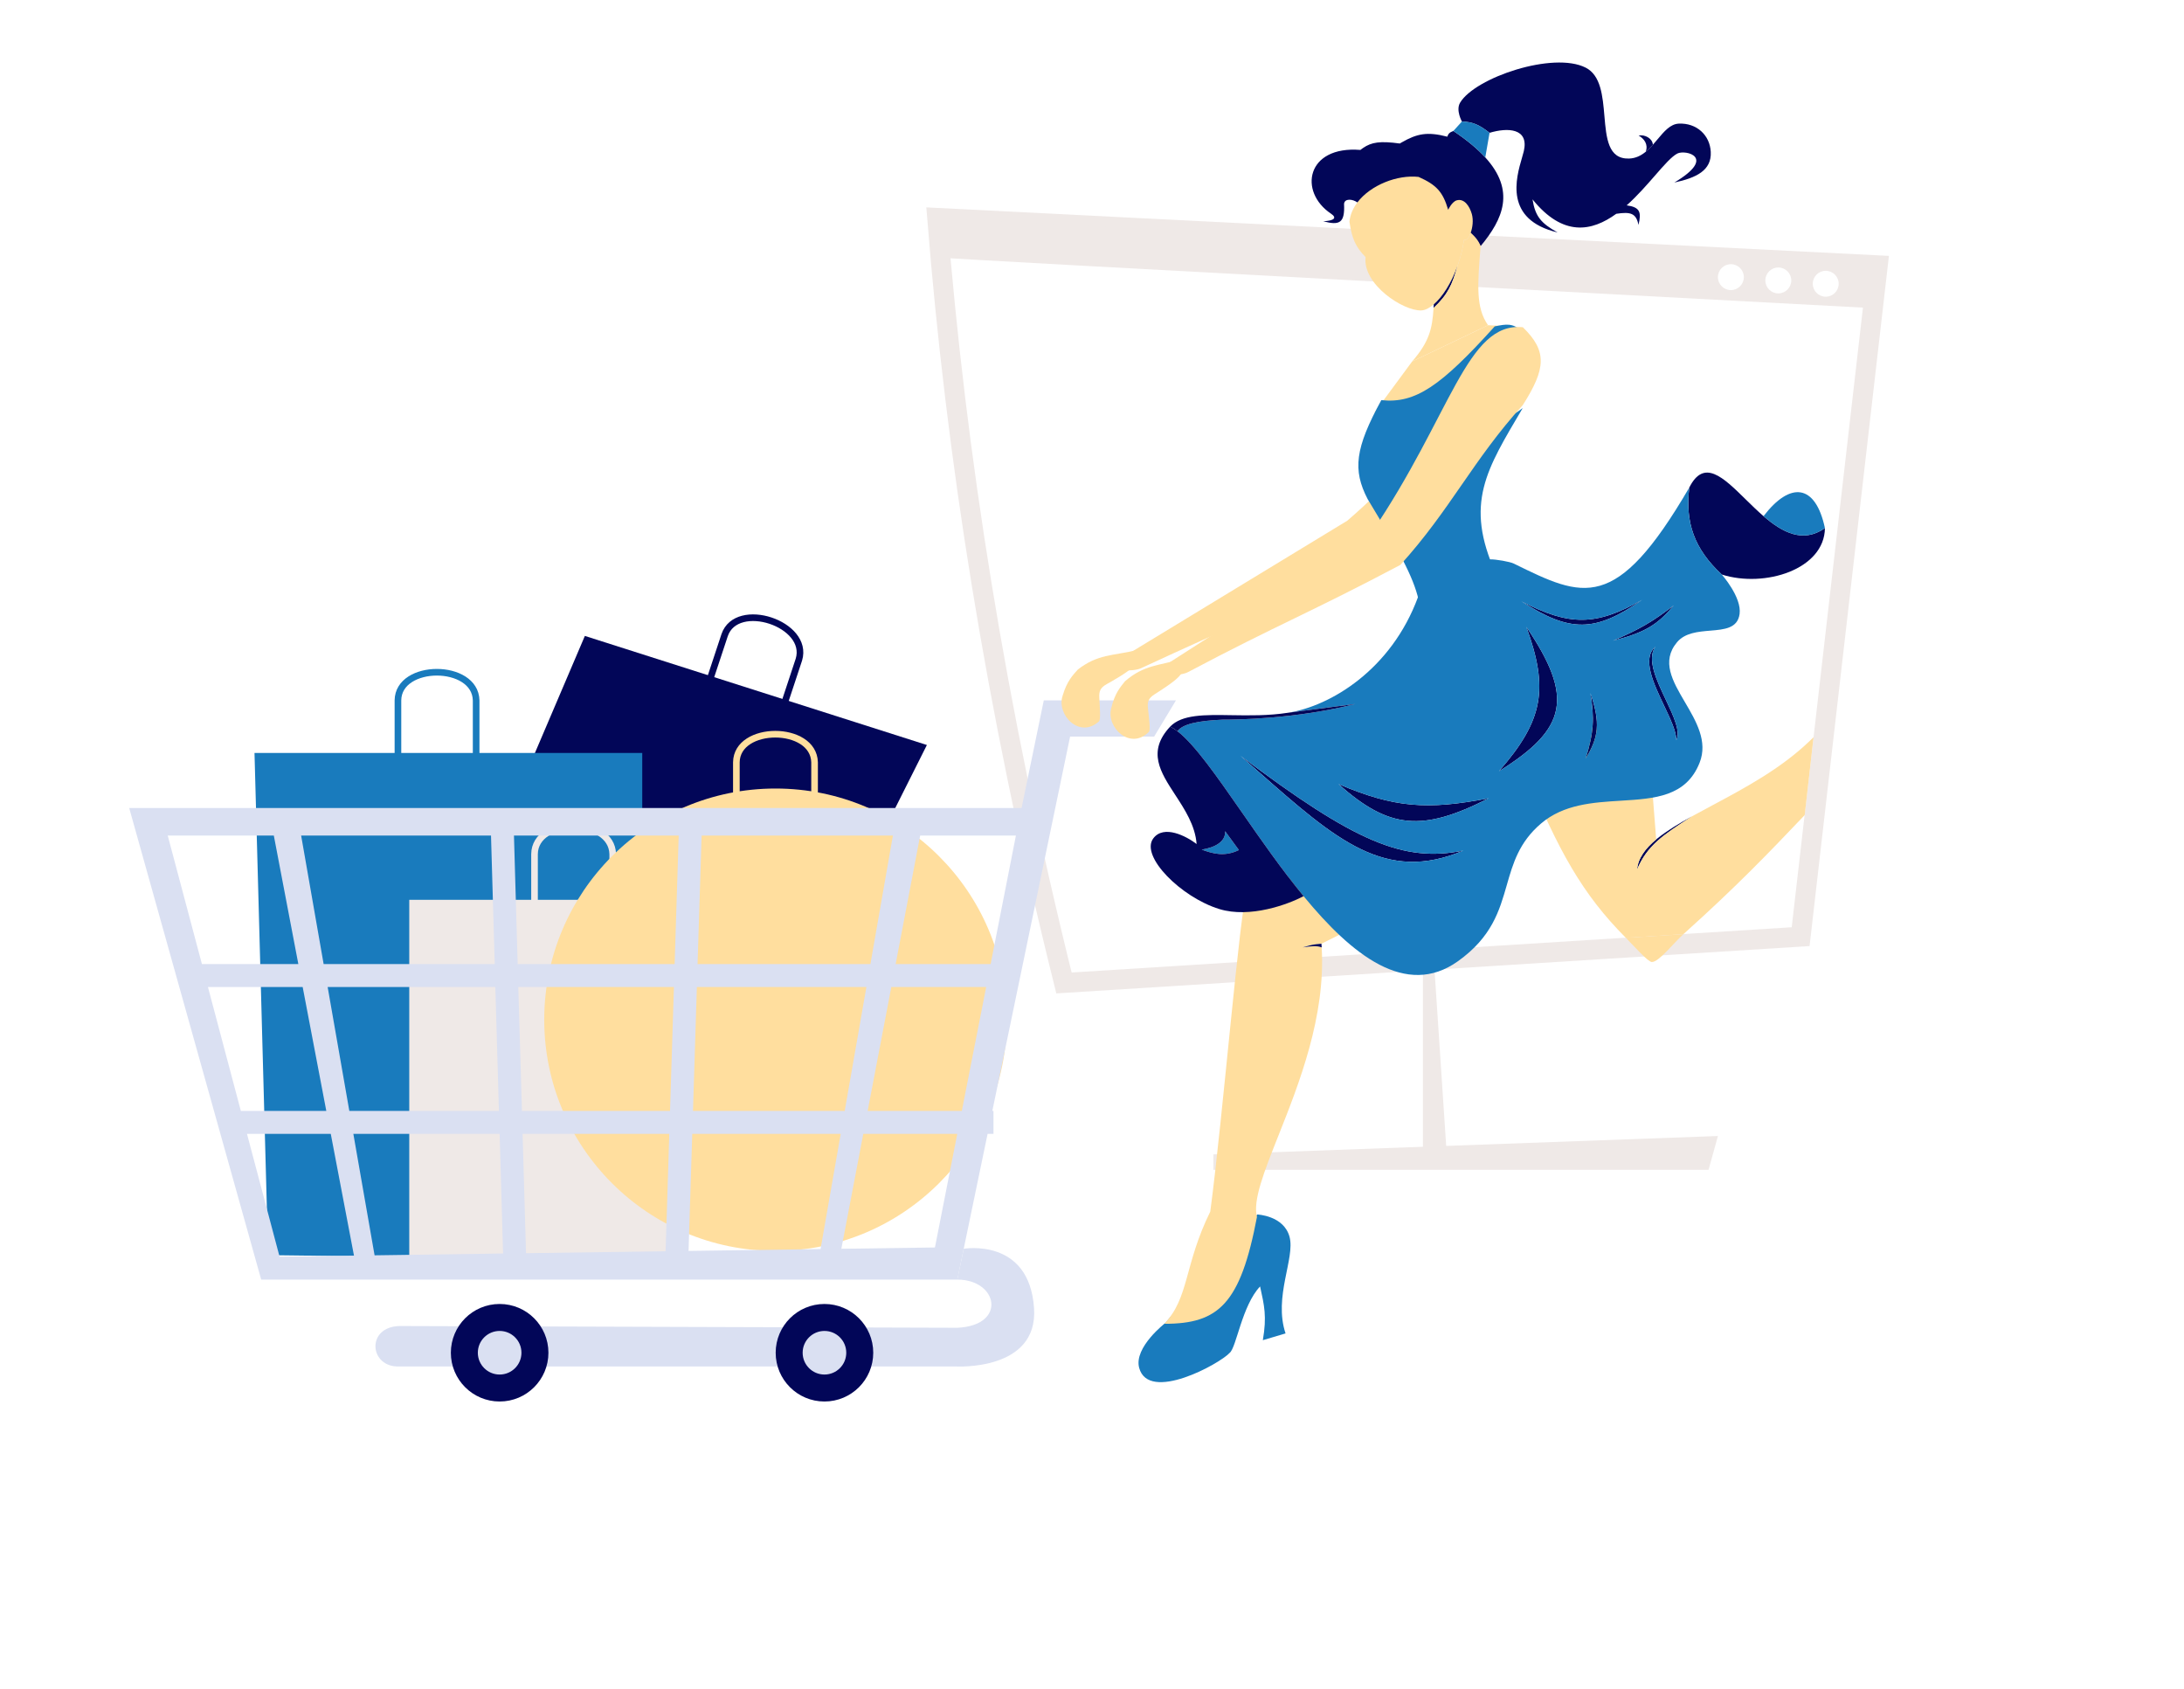 <svg width="838" height="648" viewBox="0 0 838 648" fill="none" xmlns="http://www.w3.org/2000/svg">
<path d="M690.903 359.325L408.243 377.087C381.72 270.488 366.775 173.746 359.581 83.585L720.523 101.771L690.903 359.325Z" fill="white" stroke="#EFE9E7" stroke-width="7.634" stroke-miterlimit="10"/>
<path d="M360.851 98.81C360.427 93.312 359.852 86.969 359.581 83.585L720.523 101.771L718.619 118.213C718.619 118.213 360.884 99.229 360.851 98.81Z" fill="#EFE9E7"/>
<path d="M664.139 111.286C666.885 111.286 669.111 109.062 669.111 106.317C669.111 103.573 666.885 101.348 664.139 101.348C661.393 101.348 659.167 103.573 659.167 106.317C659.167 109.062 661.393 111.286 664.139 111.286Z" fill="white"/>
<path d="M682.334 112.555C685.08 112.555 687.306 110.33 687.306 107.586C687.306 104.841 685.08 102.616 682.334 102.616C679.588 102.616 677.362 104.841 677.362 107.586C677.362 110.33 679.588 112.555 682.334 112.555Z" fill="white"/>
<path d="M700.53 113.824C703.275 113.824 705.502 111.599 705.502 108.855C705.502 106.11 703.275 103.885 700.53 103.885C697.784 103.885 695.558 106.11 695.558 108.855C695.558 111.599 697.784 113.824 700.53 113.824Z" fill="white"/>
<path d="M550.165 368.172L555.285 445.388H545.976V368.172H550.165Z" fill="#EFE9E7"/>
<path d="M465.579 442.851L659.167 435.801L655.57 448.771H465.579V442.851Z" fill="#EFE9E7"/>
<path d="M224.412 243.955L355.646 285.801L288.71 419.138L170.684 369.84L224.412 243.955Z" fill="#020658"/>
<path d="M102.888 481.508L97.652 288.851H246.431V483.216L102.888 481.508Z" fill="#197BBD"/>
<path d="M256.808 345.191H157.032V483.211H256.808V345.191Z" fill="#EFE9E7"/>
<path d="M205.096 352.234V327.651C205.255 313.28 234.762 313.28 235.101 327.651V352.234" stroke="#EFE9E7" stroke-width="2.545" stroke-miterlimit="10"/>
<path d="M282.545 317.021V292.439C282.703 278.067 312.21 278.067 312.549 292.439V317.021" stroke="#FFDE9E" stroke-width="2.545" stroke-miterlimit="10"/>
<path d="M152.69 293.253V268.67C152.848 254.299 182.355 254.299 182.694 268.67V293.253" stroke="#197BBD" stroke-width="2.545" stroke-miterlimit="10"/>
<path d="M270.324 266.967L278.044 243.638C282.708 230.037 310.726 239.294 306.534 253.049L298.818 276.377" stroke="#020658" stroke-width="2.545" stroke-miterlimit="10"/>
<path d="M297.563 479.88C346.573 479.88 386.303 440.171 386.303 391.188C386.303 342.205 346.573 302.496 297.563 302.496C248.553 302.496 208.823 342.205 208.823 391.188C208.823 440.171 248.553 479.88 297.563 479.88Z" fill="#FFDE9E"/>
<path d="M400.505 268.67L391.983 309.979H49.575L100.22 490.883H367.321L378.939 434.983H381.194V426.18H380.753L410.599 282.57H442.849L451.217 268.67H400.505ZM79.79 378.643H116.136L125.204 426.18H92.416L79.79 378.643ZM125.719 378.643H190.061L191.435 426.18H134.038L125.719 378.643ZM198.631 369.84L197.209 320.543H260.415L258.86 369.84H198.631ZM258.583 378.643L257.085 426.18H200.274L198.869 378.643H258.583ZM189.824 369.84H124.178L115.55 320.543H188.401L189.824 369.84ZM191.708 434.983L193.03 480.879L143.727 481.57L135.58 434.983H191.708ZM200.516 434.983H256.808L255.39 480.007L201.838 480.755L200.516 434.983ZM265.616 434.983H322.577L314.844 479.175L264.198 479.884L265.616 434.983ZM265.893 426.18L267.391 378.643H332.437L324.118 426.18H265.893ZM267.655 369.84L269.21 320.543H342.606L333.979 369.84H267.655ZM105.065 320.543L114.472 369.84H77.478L64.359 320.543H105.065ZM94.768 434.983H126.917L135.822 481.68L107.267 482.08L94.768 434.983ZM358.733 478.559L322.828 479.061L331.239 434.983H367.304L358.733 478.559ZM332.917 426.18L341.998 378.643H378.393L369.048 426.18H332.917ZM380.11 369.84H343.663L353.07 320.543H389.804L380.11 369.84Z" fill="#DAE0F2"/>
<path d="M369.779 479.061C369.779 479.061 394.961 474.659 396.767 501.887C398.37 526.096 366.736 524.208 366.736 524.208H153.381C141.618 524.776 140.297 508.93 153.381 508.697L367.304 509.37C386.479 508.49 382.956 490.883 367.304 490.883" fill="#DAE0F2"/>
<path d="M316.345 537.65C326.682 537.65 335.062 529.275 335.062 518.944C335.062 508.612 326.682 500.237 316.345 500.237C306.008 500.237 297.628 508.612 297.628 518.944C297.628 529.275 306.008 537.65 316.345 537.65Z" fill="#020658"/>
<path d="M316.345 527.307C320.966 527.307 324.712 523.562 324.712 518.944C324.712 514.325 320.966 510.581 316.345 510.581C311.723 510.581 307.977 514.325 307.977 518.944C307.977 523.562 311.723 527.307 316.345 527.307Z" fill="#DAE0F2"/>
<path d="M191.712 537.65C202.049 537.65 210.429 529.275 210.429 518.944C210.429 508.612 202.049 500.237 191.712 500.237C181.375 500.237 172.995 508.612 172.995 518.944C172.995 529.275 181.375 537.65 191.712 537.65Z" fill="#020658"/>
<path d="M191.712 527.307C196.333 527.307 200.079 523.562 200.079 518.944C200.079 514.325 196.333 510.581 191.712 510.581C187.091 510.581 183.344 514.325 183.344 518.944C183.344 523.562 187.091 527.307 191.712 527.307Z" fill="#DAE0F2"/>
<path fill-rule="evenodd" clip-rule="evenodd" d="M515.713 78.258C515.859 76.058 518.937 76.294 520.826 77.653C520.972 77.759 521.112 77.871 521.242 77.989C536.072 64.352 555.4 79.107 564.295 89.34C565.97 91.266 567.275 93.032 568.11 94.419C576.727 84.05 581.572 73.203 569.903 60.385C566.948 57.139 562.933 53.766 557.651 50.242C556.261 50.779 555.712 51.238 555.333 52.433C547.64 50.457 543.756 51.242 537.883 54.596C537.627 54.742 537.366 54.894 537.101 55.05C529.544 54.031 526.279 54.52 522.985 56.777C522.652 57.005 522.318 57.252 521.98 57.516C501.216 55.843 498.167 73.567 510.697 81.965C513.327 83.735 511.524 84.696 507.721 84.881C514.077 86.597 516.056 85.464 515.713 78.258ZM560.941 46.619C565.129 46.78 567.468 47.782 571.543 50.953C578.494 48.861 586.695 49.144 584.699 57.935C584.541 58.628 584.288 59.493 583.996 60.489C581.705 68.315 577.034 84.269 597.647 89.174C591.361 85.681 589.064 83.06 588.024 76.478C599.741 90.993 610.798 88.812 620.161 82.017C625.649 81.182 627.799 81.796 628.682 86.283C629.895 81.337 629.235 79.477 624.16 78.775C628.186 75.185 631.829 71.007 634.993 67.378C638.51 63.344 641.435 59.99 643.632 58.883C646.675 57.35 658.938 60.219 642.441 70.026C650.873 68.223 656.786 65.387 656.418 58.263C656.088 51.869 651.026 47.093 644.115 47.429C640.913 47.584 638.534 50.419 635.998 53.44C635.412 54.138 634.818 54.845 634.204 55.532C633.345 56.492 632.447 57.412 631.475 58.208C629.653 59.701 627.574 60.758 625.021 60.826C617.032 61.041 616.342 53.01 615.61 44.472C614.96 36.899 614.276 28.926 608.432 25.953C596.002 19.629 566.01 29.746 560.243 39.378C558.495 42.297 560.941 46.619 560.941 46.619Z" fill="#020658"/>
<path d="M557.651 50.242C562.933 53.766 566.948 57.139 569.903 60.385L571.543 50.953C567.468 47.782 565.129 46.78 560.941 46.619L557.651 50.242Z" fill="#197BBD"/>
<path d="M628.748 51.987C630.889 53.268 632.483 55.328 631.475 58.208C632.447 57.412 633.345 56.492 634.204 55.532C634.087 53.113 631.15 51.524 628.748 51.987Z" fill="#020658"/>
<path d="M523.976 98.641C522.752 109.092 538.496 119.412 545.407 119.077C546.845 119.007 548.469 118.194 550.126 116.769C553.407 113.949 556.822 108.732 559.202 102.126C560.325 99.01 561.217 95.585 561.757 91.957C562.608 92.426 563.613 91.216 564.295 89.339C565.04 87.286 565.398 84.434 564.743 82.112C563.911 79.169 561.885 76.02 558.943 76.852C557.105 77.372 555.657 80.476 555.657 80.476C553.653 73.634 551.183 70.914 544.306 67.864C536.193 66.957 525.896 70.967 520.826 77.653C519.148 79.865 518.043 82.37 517.778 85.086C518.767 91.505 520.018 94.562 523.976 98.641Z" fill="#FFDE9E"/>
<path d="M550.126 116.769C550.104 117.243 550.08 117.706 550.054 118.158C555.574 112.981 557.18 109.249 559.202 102.126C556.822 108.732 553.407 113.949 550.126 116.769Z" fill="#020658"/>
<path fill-rule="evenodd" clip-rule="evenodd" d="M568.11 94.419L568.11 94.418C568.108 94.442 568.109 94.43 568.11 94.419Z" fill="#020658"/>
<path d="M541.855 138.647L570.97 124.763C566.223 118.026 566.91 109.437 568.11 94.434L568.111 94.419L568.11 94.419C568.109 94.43 568.108 94.442 568.11 94.418C567.486 92.707 566.214 90.89 564.295 89.339C563.613 91.216 562.608 92.426 561.757 91.957C561.217 95.585 560.325 99.01 559.202 102.126C557.18 109.249 555.574 112.981 550.054 118.158C549.569 126.423 548.238 131.246 541.855 138.647Z" fill="#FFDE9E"/>
<path d="M570.97 124.763L541.855 138.647L527.343 158.316C549.597 158.714 560.62 151.775 577.553 125.486C576.739 124.863 573.885 124.979 570.97 124.763Z" fill="#FFDE9E"/>
<path d="M575.065 168.959C584.73 155.399 585.526 148.771 576.649 139.145C563.222 141.989 552.249 169.376 516.965 199.746L425.591 255.288C426.05 257.479 434.754 257.76 437.804 256.346C473.086 239.988 487.196 234.341 522.478 217.982C541.353 205.138 554.833 188.997 575.065 168.959Z" fill="#FFDE9E"/>
<path d="M413.555 256.862C421.2 250.929 426.917 251.587 435.935 249.471C435.935 249.471 437.779 252.834 434.305 256.18C432.194 258.212 426.911 261.179 424.726 262.405L424.628 262.46C422.059 263.903 421.682 265.319 421.803 267.669C421.987 271.239 422.383 276.097 421.695 276.722C414.164 283.563 405.319 274.175 407.721 266.92C409.401 261.208 411.689 258.97 413.555 256.862Z" fill="#FFDE9E"/>
<path d="M524.757 191.447C536.531 210.952 542.192 220.888 544.338 230.211L573.981 220.073C561.726 193.061 570.435 180.034 584.256 156.567C564.522 171.785 548.196 144.678 583.788 126.917C580.354 123.866 577.912 124.318 573.531 125.208C552.89 148.07 543.15 154.904 530.01 153.506C519.916 171.98 518.974 180.276 524.757 191.447Z" fill="#197BBD"/>
<path d="M482.414 465.907L447.247 507.436C447.247 507.436 434.968 516.848 437.097 524.742C440.729 538.209 468.022 523.161 471.817 518.997C474.403 517.004 476.536 500.848 483.495 493.51C485.109 500.885 486.128 504.961 484.55 514.127L493.264 511.533C488.577 497.488 496.998 482.688 494.801 474.493C492.604 466.297 482.414 465.907 482.414 465.907Z" fill="#197BBD"/>
<path d="M649.229 313.155C644.128 315.979 639.588 318.715 636.035 321.568C635.849 321.717 635.665 321.867 635.484 322.018C631.233 325.552 628.518 329.282 628.144 333.596C632.014 324.343 638.119 320.375 648.743 313.471L649.229 313.155Z" fill="#020658"/>
<path fill-rule="evenodd" clip-rule="evenodd" d="M585.606 296.508C597.957 326.201 606.961 342.853 623.836 359.769L645.888 358.398C666.655 339.748 678.749 327.086 692.459 312.686L695.855 282.825C695.376 283.284 694.892 283.748 694.403 284.22C683.305 294.915 669.256 302.415 656.95 308.985C654.278 310.411 651.688 311.794 649.229 313.155L648.743 313.471C638.119 320.375 632.014 324.343 628.144 333.596C628.518 329.282 631.233 325.552 635.484 322.018L632.306 281.687C606.104 276.95 595.506 279.694 585.606 296.508Z" fill="#FFDE9E"/>
<path d="M623.836 359.769C626.887 362.827 632.317 369.048 633.826 369.048C636.558 369.048 642.166 361.741 645.888 358.398L623.836 359.769Z" fill="#FFDE9E"/>
<path fill-rule="evenodd" clip-rule="evenodd" d="M507.035 362.038L520.358 355.387C517.006 338.695 510.071 341.715 498.885 337.985C496.522 337.197 494.024 336.364 491.408 335.345C488.164 335.235 481.028 336.422 478.438 342.044C475.849 347.667 469.193 428.808 464.378 464.802C454.287 485.301 456.321 497.881 446.734 507.837C467.573 507.884 475.955 500.256 482.299 466.825C480.646 460.539 485.019 449.528 490.549 435.605C498.443 415.727 508.695 389.914 507.129 363.447C505.168 362.717 503.404 362.957 500.653 363.333C500.402 363.367 500.142 363.402 499.873 363.438C500.305 363.319 500.691 363.206 501.056 363.099C502.718 362.612 503.94 362.254 507.035 362.038Z" fill="#FFDE9E"/>
<path d="M507.129 363.447C507.102 362.977 507.07 362.508 507.035 362.038C503.94 362.254 502.718 362.612 501.056 363.099C500.691 363.206 500.305 363.319 499.873 363.438C500.142 363.402 500.402 363.367 500.653 363.333C503.404 362.957 505.168 362.717 507.129 363.447Z" fill="#020658"/>
<path d="M575.151 295.859C592.269 276.302 594.26 264.154 585.666 240.501C603.959 267.544 601.331 279.569 575.151 295.859Z" fill="#020658"/>
<path d="M513.586 300.795C534.934 309.867 547.605 310.833 571.217 306.237C545.816 319.174 533.077 318.134 513.586 300.795Z" fill="#020658"/>
<path d="M610.254 265.881C614.111 277.316 613.459 282.726 608.406 291.013C611.517 281.16 611.826 275.659 610.254 265.881Z" fill="#020658"/>
<path d="M475.923 289.907C520.152 323.222 538.624 330.915 561.517 326.297C531.598 338.946 512.757 322.346 482.568 295.747C480.414 293.849 478.202 291.9 475.923 289.907Z" fill="#020658"/>
<path d="M583.791 230.714C602.028 240.069 612.173 240.341 630.096 230.117C611.972 242.655 602.517 242.724 583.791 230.714Z" fill="#020658"/>
<path d="M618.922 245.779C630.922 242.744 635.909 239.822 642.199 232.262C634.263 238.381 629.235 241.371 618.922 245.779Z" fill="#020658"/>
<path d="M639.161 268.438C635.611 260.937 631.808 252.901 635.151 248.092C629.931 252.656 634.431 262.131 638.508 270.715C640.956 275.869 643.252 280.702 643.197 283.956C644.934 280.635 642.136 274.724 639.161 268.438Z" fill="#020658"/>
<path d="M660.657 220.409C677.18 225.626 700.03 218.413 700.224 202.596C691.822 208.514 683.895 204.241 676.667 198.014C674.286 195.962 671.981 193.699 669.76 191.517C661.143 183.056 653.79 175.835 648.17 187.05C646.593 200.416 649.971 210.482 660.657 220.409Z" fill="#020658"/>
<path fill-rule="evenodd" clip-rule="evenodd" d="M544.107 229.008C556.502 214.208 553.984 215.433 571.673 214.589C573.793 214.488 579.5 215.5 580.874 216.22C607.52 229.312 619.98 235.434 648.17 187.05C646.593 200.416 649.971 210.482 660.657 220.409C660.657 220.409 668.386 229.136 667.479 235.563C666.703 241.055 661.701 241.475 656.221 241.935C651.55 242.326 646.531 242.747 643.486 246.364C637.305 253.704 641.786 261.327 646.513 269.371C650.833 276.723 655.36 284.426 652.144 292.584C646.999 305.637 634.922 306.377 621.874 307.176C611.245 307.827 599.972 308.518 591.277 315.936C582.859 323.119 580.538 331.219 578.152 339.544C575.341 349.352 572.441 359.472 559.377 368.772C539.498 382.924 518.793 366.424 500.18 343.786C491.802 333.597 483.849 322.165 476.585 311.725C466.879 297.774 458.406 285.593 451.799 280.518C453.719 277.762 459.669 276.493 469.043 276.082C474.556 276.082 497.063 275.861 520.001 270.064L494.18 273.432C510.474 270.911 533.839 256.938 544.107 229.008ZM676.667 198.014C686.854 184.687 696.58 185.506 700.224 202.596C691.822 208.514 683.895 204.241 676.667 198.014ZM575.151 295.859C592.269 276.302 594.26 264.154 585.666 240.501C603.959 267.544 601.331 279.569 575.151 295.859ZM513.586 300.795C534.934 309.867 547.605 310.833 571.217 306.237C545.816 319.174 533.077 318.134 513.586 300.795ZM475.923 289.907C520.152 323.222 538.624 330.915 561.517 326.297C531.598 338.946 512.757 322.346 482.568 295.747C480.414 293.849 478.202 291.9 475.923 289.907ZM610.254 265.881C614.111 277.316 613.459 282.726 608.406 291.013C611.517 281.16 611.826 275.659 610.254 265.881ZM583.791 230.714C602.028 240.069 612.173 240.341 630.096 230.117C611.972 242.655 602.517 242.724 583.791 230.714ZM618.922 245.779C630.922 242.744 635.909 239.822 642.199 232.262C634.263 238.381 629.235 241.371 618.922 245.779ZM635.151 248.092C631.808 252.901 635.611 260.937 639.161 268.438C642.136 274.724 644.934 280.635 643.197 283.956C643.252 280.702 640.956 275.869 638.508 270.715C634.431 262.131 629.931 252.656 635.151 248.092Z" fill="#197BBD"/>
<path d="M472.57 274.361C462.181 274.192 453.515 274.051 448.987 278.747C449.882 279.17 450.82 279.766 451.799 280.518C453.719 277.762 459.669 276.493 469.043 276.082C474.556 276.082 497.063 275.861 520.001 270.064L494.18 273.432C486.692 274.591 479.273 274.47 472.57 274.361Z" fill="#020658"/>
<path d="M461.118 325.935C466.316 325.113 470.336 322.797 470.083 318.861L475.367 326.101C469.886 328.742 465.499 327.546 461.118 325.935Z" fill="#197BBD"/>
<path fill-rule="evenodd" clip-rule="evenodd" d="M459.139 323.788C455.266 320.807 446.513 316.208 442.49 321.665C437.46 328.485 453.144 344.205 467.836 348.728C479.59 352.347 494.296 346.941 500.18 343.786C491.802 333.597 483.849 322.165 476.585 311.725C466.879 297.774 458.406 285.593 451.799 280.518C450.82 279.766 449.882 279.17 448.987 278.747C440.067 288.296 445.211 296.174 450.939 304.947C454.644 310.622 458.594 316.671 459.139 323.788ZM470.083 318.861C470.336 322.797 466.316 325.113 461.118 325.935C465.499 327.546 469.886 328.742 475.367 326.101L470.083 318.861Z" fill="#020658"/>
<g filter="url(#filter0_d_2164_15781)">
<path d="M584.313 157.083C593.246 143.028 593.689 136.368 584.313 127.227C562.766 125.106 556.916 160.909 526.182 206.136L443.597 259.119C444.172 261.282 452.879 261.101 455.849 259.528C490.213 241.32 502.957 236.614 537.321 218.406C556.46 197.323 565.174 178.166 584.313 157.083Z" fill="#FFDE9E"/>
</g>
<path d="M431.662 261.346C438.982 255.015 444.726 255.369 453.619 252.778C453.619 252.778 455.639 256.038 452.347 259.563C450.348 261.704 445.229 264.947 443.112 266.288L443.017 266.349C440.529 267.925 440.227 269.36 440.473 271.7C440.846 275.254 441.499 280.085 440.846 280.745C433.688 287.977 424.357 279.071 426.371 271.7C427.746 265.906 429.912 263.55 431.662 261.346Z" fill="#FFDE9E"/>
<defs>
<filter id="filter0_d_2164_15781" x="440.204" y="122.048" width="154.368" height="140.374" filterUnits="userSpaceOnUse" color-interpolation-filters="sRGB">
<feFlood flood-opacity="0" result="BackgroundImageFix"/>
<feColorMatrix in="SourceAlpha" type="matrix" values="0 0 0 0 0 0 0 0 0 0 0 0 0 0 0 0 0 0 127 0" result="hardAlpha"/>
<feOffset dy="-1.696"/>
<feGaussianBlur stdDeviation="1.696"/>
<feComposite in2="hardAlpha" operator="out"/>
<feColorMatrix type="matrix" values="0 0 0 0 0 0 0 0 0 0 0 0 0 0 0 0 0 0 0.1 0"/>
<feBlend mode="normal" in2="BackgroundImageFix" result="effect1_dropShadow_2164_15781"/>
<feBlend mode="normal" in="SourceGraphic" in2="effect1_dropShadow_2164_15781" result="shape"/>
</filter>
</defs>
</svg>
